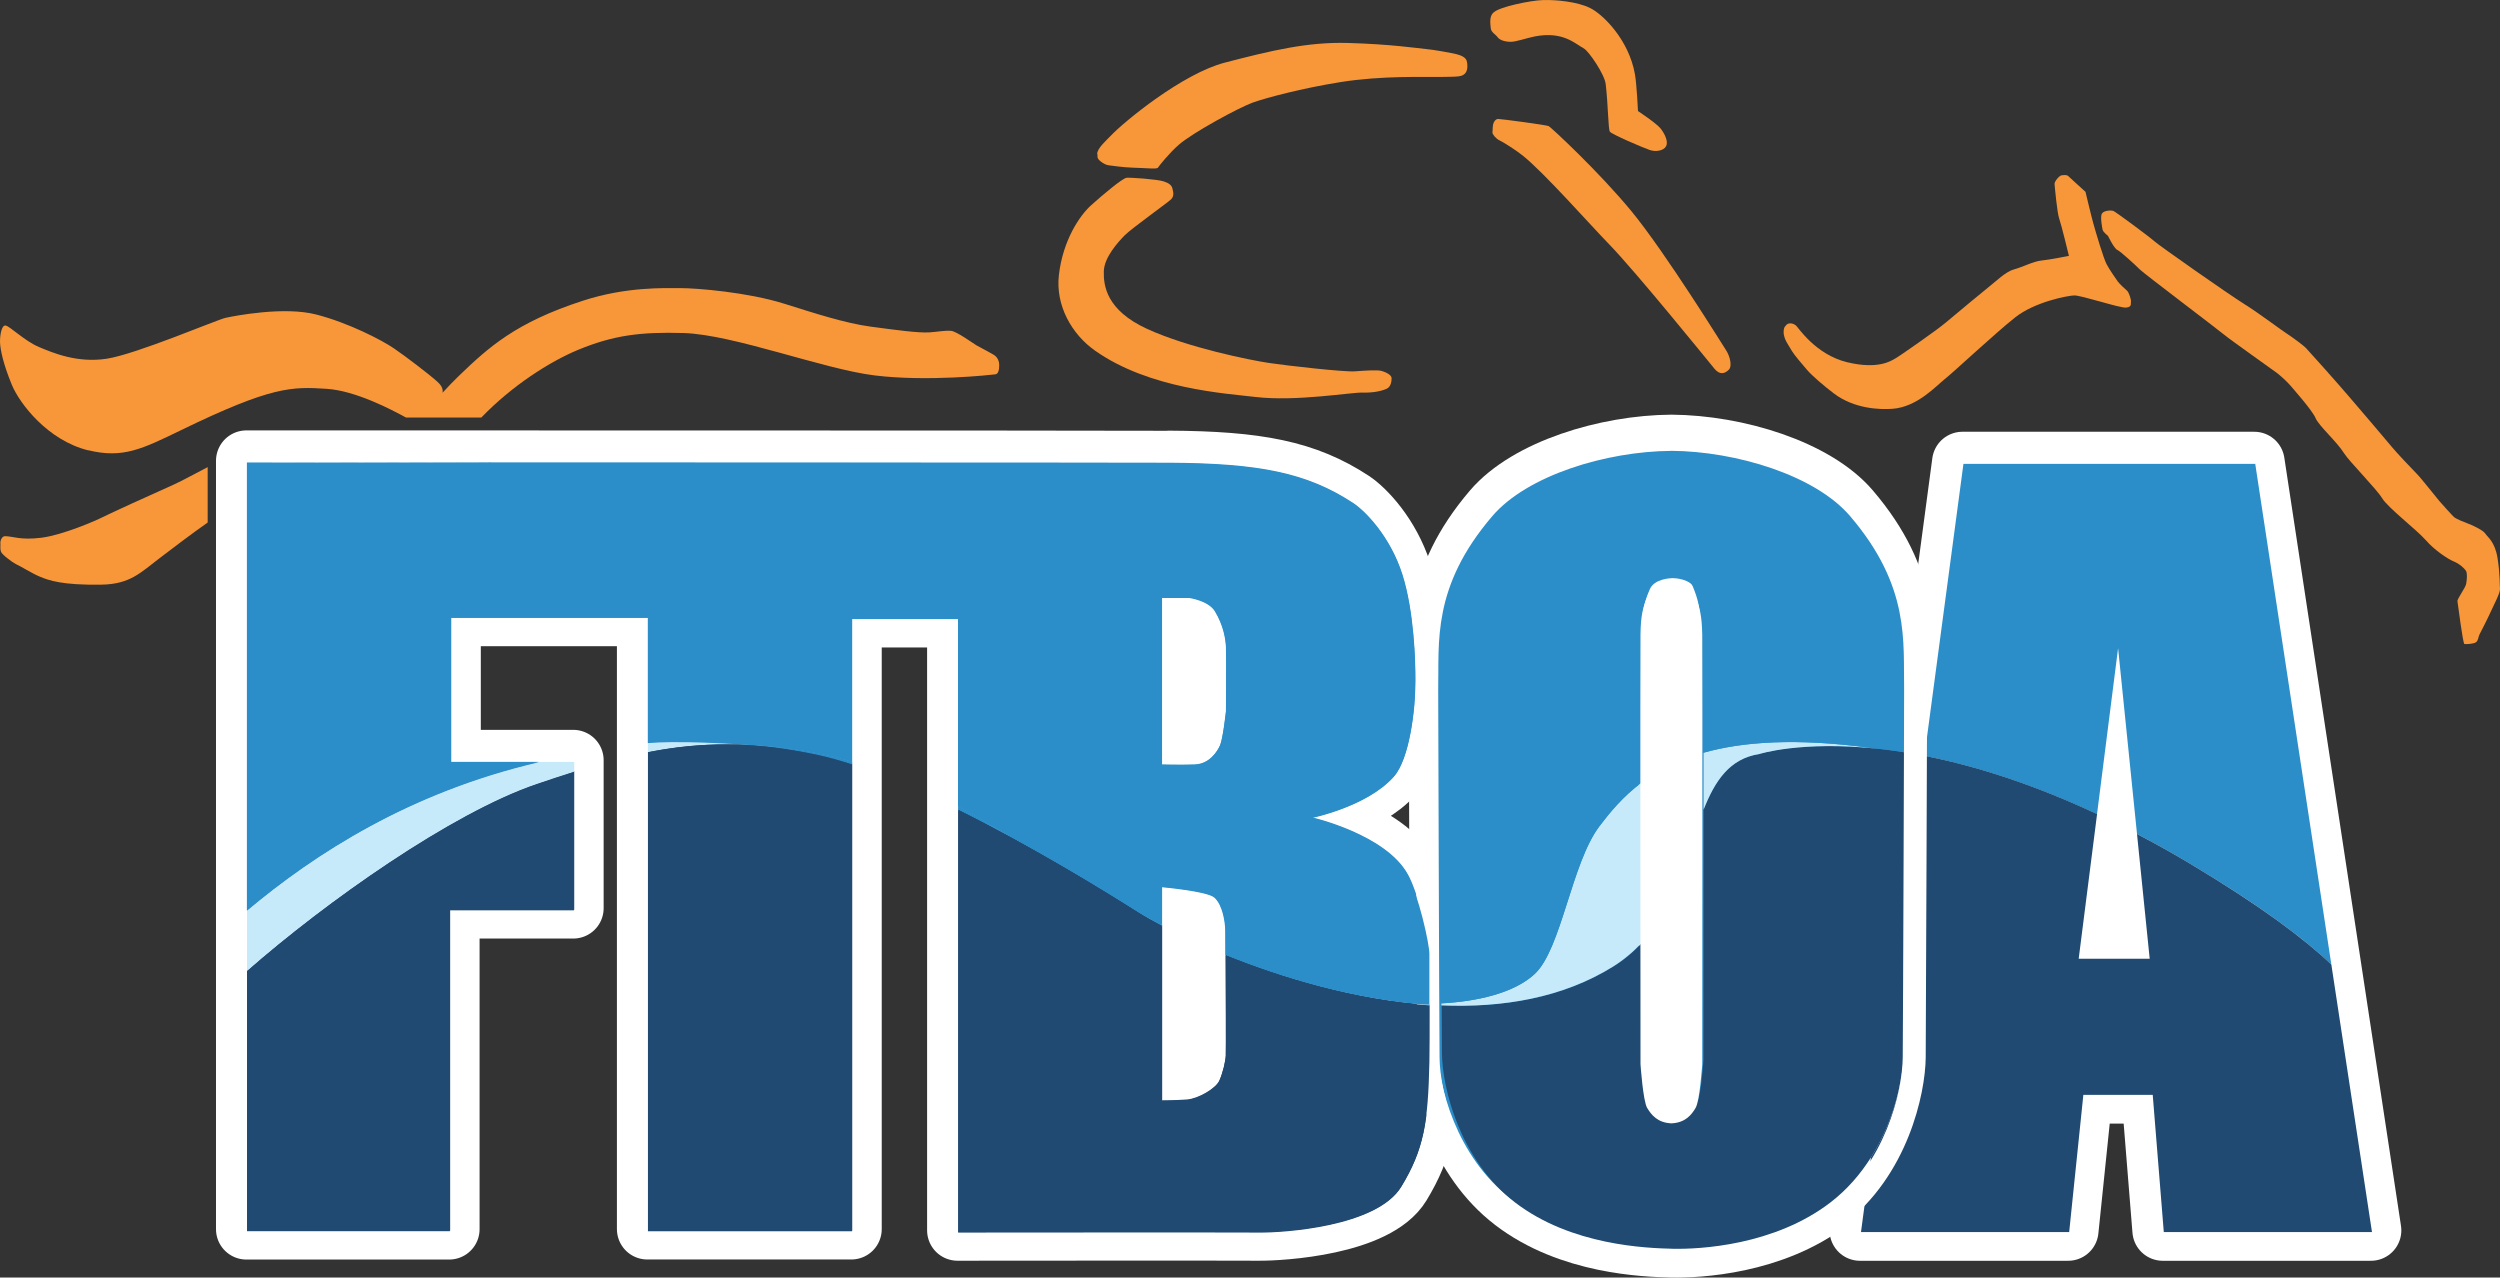 <?xml version="1.0" encoding="UTF-8"?><svg id="Layer_2" xmlns="http://www.w3.org/2000/svg" viewBox="0 0 386.3 197.4"><rect x="0" y="0" width="386.3" height="197.4" fill="#333333" stroke="none"/><defs><style>.cls-1{fill:none;}.cls-2{fill:#f89739;}.cls-3,.cls-4,.cls-5{fill:#fff;}.cls-6{fill:#c7eafb;}.cls-7{fill:#204a72;}.cls-8{fill:#2c8ec9;}.cls-4{stroke-width:9.39px;}.cls-4,.cls-5{stroke:#fff;stroke-linecap:round;stroke-linejoin:round;}.cls-5{stroke-width:5.87px;}</style></defs><g id="Layer_1-2"><g id="HORSE"><path class="cls-2" d="m276.02,50.2c.48-.45,1.19-.16,1.48.08.38.33,3.04,4.51,7.92,5.69,4.87,1.18,6.85-.26,7.41-.56.56-.29,6.4-4.36,7.75-5.5,1.36-1.14,6.44-5.37,7.08-5.86.64-.47,2.21-2.06,3.54-2.42,1.34-.37,3.02-1.25,4.24-1.37,1.22-.12,4.25-.72,4.25-.72,0,0-1.16-4.81-1.49-5.72-.34-.92-.69-4.97-.73-5.38-.04-.41.75-1.32,1.09-1.35.34-.03.77-.13,1.05.14.27.27,2.64,2.41,2.64,2.41,0,0,.85,3.59,1.22,4.92s1.56,5.36,2.04,6.26c.48.91,1.45,2.28,1.73,2.68.28.38,1.1,1.14,1.42,1.41.32.27.69,1.48.61,1.72-.07.25.23.8-.75.9-.97.09-6.97-1.93-8.04-1.88-1.08.05-6.09,1.01-9.09,3.39-3.01,2.37-9.66,8.59-10.89,9.54-1.23.96-4.24,4.33-8.09,4.59-2,.14-5.88,0-9.01-2.35-1.53-1.16-3.36-2.72-4.19-3.68-.74-.83-2.05-2.43-2.29-2.85-.17-.3-1.02-1.62-1.11-1.95-.1-.37-.23-.63-.2-1.16.03-.47.1-.67.43-.97h-.03Z"/><path class="cls-2" d="m324.79,33.01c.29-.5,1.41-.55,1.78-.41.35.14,5.38,3.85,6.3,4.66.91.8,11.3,8.08,13.91,9.72,2.45,1.53,5.75,4.06,6.65,4.62.89.57,2.54,1.82,2.86,2.15.33.32,5.24,5.83,6.68,7.53,1.45,1.7,6.04,7.05,6.66,7.83.62.76,3.03,3.32,3.78,4.07s3.07,3.73,3.5,4.22c.44.48,2.1,2.4,2.42,2.6.32.21,1.29.64,1.84.83.56.18,2.51,1.06,2.86,1.62.35.56,1.49,1.22,1.9,3.84.4,2.63.31,4.11.37,4.7.06.59-.97,2.52-1.54,3.77-.52,1.15-1.48,2.98-1.64,3.3-.17.31-.16.91-.52,1.17-.36.28-1.54.32-1.79.29s-1-6.19-1.08-6.59c-.09-.4,1.22-2.02,1.35-2.74.13-.72.18-1.68-.05-2.01-.23-.33-.89-1.03-1.97-1.47-.8-.32-2.92-1.73-4.24-3.26-1.33-1.53-5.84-5-6.72-6.45-.88-1.46-5.13-5.73-5.89-6.96-1.11-1.79-3.91-4.24-4.41-5.44-.51-1.2-3.32-4.35-3.83-4.96-.49-.6-1.63-1.62-2.11-1.99-.47-.36-7.34-5.21-8.35-6.06-1.01-.85-12.15-9.25-12.85-9.94-.7-.7-2.97-2.79-3.49-3.03s-1.44-2.17-1.44-2.17c0,0-.74-.58-.83-.93-.08-.35-.4-2.03-.11-2.54v.03Z"/><path class="cls-2" d="m321.6,73.76c.39-.35,1.49-.5,1.71-.32.23.18,2.76,2.97,5.32,4.81,1.52,1.1,5.2,3.19,5.86,3.37.65.19,4.01,1.82,5.64,2.07,1.65.25,2.82.55,3.4.49.58-.06,1.52-.05,1.84.07.3.12.75.69.73,1.37-.02.67.03,1.59-.6,1.65-.64.06-5.32.83-7.53.38-2.21-.45-6.05-1-9.74-3.92-3.69-2.92-5.75-5.8-6.16-6.48-.41-.68-.59-1.69-.69-2.35-.1-.65-.16-.81.23-1.16Z"/><path class="cls-2" d="m169.54,23.82c-.05-.87,1.46-2.17,2.09-2.84,2.04-2.16,11.1-9.62,17.65-11.31,7.18-1.86,12.74-3.21,19.04-3.03,6.6.19,10.59.8,11.97.93,1.38.12,3.99.62,4.76.8.77.19,1.44.51,1.59,1.05.16.56.15,1.35-.15,1.79-.51.74-1.28.62-3.99.68-2.25.05-8.85-.25-15.4.8-5.88.94-11.41,2.41-13.5,3.15-2.09.74-9.26,4.63-11.41,6.49-1.52,1.31-3.12,3.34-3.27,3.58-.15.25-1.69.06-3.83,0-1.69-.05-3.17-.31-3.78-.37-.61-.06-1.53-.74-1.64-1.05-.1-.31-.05.31-.1-.68h-.03Z"/><path class="cls-2" d="m174.04,27.47c.61-.06,4.73.22,5.78.56.77.25,1.2.57,1.33,1.05.24.86.21,1.3-.21,1.73-.41.43-6.13,4.51-7.16,5.56-1.03,1.05-3.17,3.4-3.22,5.56-.05,2.16.35,5.99,6.71,8.9,6.34,2.9,15.91,4.82,18.78,5.25,2.86.43,11.67,1.42,13.3,1.3,1.64-.12,3.48-.25,4.15-.06.66.19,1.53.62,1.53,1.11s-.1,1.3-.71,1.61c-.61.31-2,.68-3.73.62-1.74-.06-10.33,1.42-16.58.68-4.65-.55-16.42-1.24-24.82-7.17-3.55-2.5-6.12-6.94-5.57-11.68.62-5.37,3.22-9.21,5.02-10.81,1.79-1.61,4.81-4.14,5.42-4.2h-.02Z"/><path class="cls-2" d="m230.67,19.62c0-.62.36-1.24.82-1.24s7.47.93,7.82,1.11c.36.19,7.74,7.02,12.84,13.22,5.22,6.37,14.02,20.58,14.58,21.44.56.86.97,2.41.41,2.97-.56.56-1.34.91-2.2-.12-1.17-1.42-12.18-15.02-16.32-19.28-3.06-3.15-9.93-10.94-13.3-13.66-.99-.8-3.02-2.1-3.58-2.35-.56-.25-1.13-.93-1.13-1.24s.05-.25.05-.87v.02Z"/><path class="cls-2" d="m230.8,1.93c.8-.84,5.62-1.86,7.63-1.92,2.02-.06,5.3.25,7.26,1.22,1.96.95,5.99,4.87,6.94,10.24.28,1.58.47,5.69.47,5.69,0,0,2.91,1.92,3.55,2.76.63.84,1.16,1.98.79,2.68-.37.7-1.59.9-2.54.57-.96-.32-5.89-2.43-6.14-2.82-.27-.38-.26-4.1-.65-7.37-.18-1.52-2.62-5.09-3.38-5.5-1.37-.73-3.18-2.68-7.53-1.86-1.42.28-2.91.84-3.76.84s-1.7-.25-2.02-.7c-.32-.45-.99-.76-1.06-1.35-.19-1.5-.04-2.02.42-2.49v.02Z"/><path class="cls-2" d="m32.09,72.27s0-.06,0-.09c-1.96,1-3.77,2.03-5.27,2.71-3.54,1.58-9.91,4.48-10.94,5.01-1.03.54-6.21,2.78-9.48,3.19-3.27.41-4.45-.24-5.62-.24-.42,0-.73.52-.73,1.12h.02c0,.59-.06.89.09,1.3.14.42,1.78,1.65,2.29,1.89.78.35,2.45,1.42,3.72,1.95,1.35.56,3.41,1.33,9.52,1.23,4.41-.07,6.06-1.88,8.94-4.07,1.89-1.44,4.96-3.78,7.46-5.53v-8.46Z"/><path class="cls-2" d="m13.64,69.57c5.34,1.31,8.31-.18,14.37-3.12,13.97-6.78,17.09-6.72,22.47-6.37,4.47.29,10.03,3.22,12.26,4.44,3.62,0,7.52,0,11.63,0,4.71-4.9,10.58-8.65,14.95-10.46,5.42-2.24,9.62-2.8,16.32-2.6,7.73.24,21.58,5.58,29.51,6.55,8.14,1,17.98-.08,18.66-.17.48-.06.59-.75.59-1.47,0-.56-.25-1.06-.59-1.36-.34-.3-2.1-1.18-2.93-1.65-.47-.27-3.09-2.19-3.95-2.24-1-.07-2.19.17-3.33.24-1.75.1-5.02-.35-9.08-.89-3.94-.53-8.72-2.09-13.34-3.54-5.62-1.77-13.49-2.41-16.03-2.41s-8.39-.23-15.09,1.95c-10.36,3.36-14.56,7.2-19.05,11.51-.92.88-1.78,1.78-2.62,2.7.14-.97-.66-1.56-1.23-2.07-.67-.6-4.38-3.49-6.29-4.78-1.91-1.3-6.97-3.92-11.96-5.22-4.99-1.31-12.72.21-14.05.5-1.33.29-13.8,5.62-18.37,6.32-4.58.7-8.31-.91-10.47-1.81-2.16-.9-4.49-3.21-5.15-3.32-.67-.1-.91,1.7-.86,2.7.06,1,.41,3.03,1.81,6.44,1.22,2.95,5.57,8.61,11.82,10.15"/></g><g id="FTBOA_bottom_outline"><polygon class="cls-5" points="321.03 147.89 332 147.89 327.12 99.93 321.03 147.89"/><path class="cls-5" d="m261.8,90.8c-.72-1.67-3.24-1.72-3.52-1.74-.28,0-2.8.06-3.52,1.74-.93,2.17-1.2,3.52-1.24,6.34-.05,2.44,0,66.38,0,66.38,0,0,.38,5.68,1.02,6.77.63,1.07,1.6,2.28,3.74,2.37,2.14-.09,3.1-1.3,3.73-2.37.65-1.08,1.03-6.77,1.03-6.77,0,0,.05-63.94,0-66.38-.06-2.82-.33-4.17-1.24-6.34h0Z"/><path class="cls-4" d="m288.94,178.56l-1.54,11.56h32.17l2.19-21.2h10.72l1.71,21.2h32.17l-18.03-118.71h-45.09l-9.18,68.76m26.98,7.71l6.09-47.95,4.88,47.95h-10.97Z"/><path class="cls-4" d="m294.05,140.18c.06-15.97.12-34.48.12-34.48-.16-7.31,1.02-15.89-8.34-26.86-5.35-6.27-17.49-10-27.56-10.07-10.06.07-22.2,3.8-27.56,10.07-9.36,10.97-8.18,19.55-8.34,26.86,0,0,.16,51.49.21,56.8.06,5.42,2.76,16.51,11.31,23.06,8.69,6.66,20.33,7.05,24.39,7.15,4.04.09,15.63-.48,24.32-7.15,2.62-2.01,4.68-4.44,6.29-6.99m-25.88-15.04s-.38,5.68-1.03,6.77c-.63,1.07-1.6,2.28-3.73,2.37-2.14-.09-3.1-1.3-3.74-2.37-.65-1.08-1.02-6.77-1.02-6.77,0,0-.05-63.94,0-66.38.05-2.82.33-4.17,1.24-6.34.7-1.67,3.24-1.72,3.52-1.74.28,0,2.82.06,3.52,1.74.92,2.17,1.19,3.52,1.24,6.34.05,2.44,0,66.38,0,66.38Z"/><path class="cls-4" d="m180.67,71.24c13.6.08,21.09,1.49,28.28,6.22,1.91,1.26,5.74,5.21,7.59,10.99,1.82,5.67,2.04,13.48,2.04,16.46,0,4.32-.9,12.04-3.33,14.78-4.11,4.62-12.6,6.36-12.6,6.36,0,0,11.37,2.62,14.75,8.81,1.74,3.17,3.39,10.64,3.39,12.23,0,1.82.04,13.47-.02,16.65-.19,9.36-.89,13.59-4.36,19.31-3.77,6.2-18.3,7.1-21.97,7.06-3.27-.04-46.49,0-46.49,0v-94.76h-16.4v94.57h-31.53v-94.76h-30.42v22.31h18.98v22.86h-19.17v49.6h-31.34v-118.73s134.89,0,142.62.06v-.02Z"/></g><g id="FTBOA_top_with_swash"><path class="cls-8" d="m258.77,194.16h-.79c-10.71-.23-19.29-2.77-25.5-7.51-9.4-7.18-11.99-19.13-12.04-24.44-.06-5.26-.21-56.3-.21-56.8.01-.86.02-1.69.02-2.53,0-6.79.01-15.25,8.76-25.47,6.21-7.25,19.37-10.62,28.97-10.69h.09c9.93.09,22.99,3.78,28.9,10.69,8.74,10.22,8.75,18.67,8.76,25.46,0,.86,0,1.68.02,2.5,0,.56-.16,51.6-.22,56.85-.05,5.32-2.63,17.26-12.04,24.44-8.89,6.78-20.25,7.51-24.72,7.51h-.02Zm-.79-103.63c-.79.02-1.75.29-1.91.66-.84,1.97-1.07,3.09-1.1,5.68-.05,2.39,0,65.71,0,66.34.15,2.29.52,5.28.81,5.91.53.88,1.07,1.4,2.21,1.47,1.15-.07,1.68-.59,2.24-1.53.26-.57.62-3.58.79-5.98,0-.53.05-63.83,0-66.22-.05-2.59-.27-3.71-1.1-5.68-.15-.38-1.13-.65-1.91-.67h0v.02Z"/><path class="cls-3" d="m258.04,68.47h-.11.11m-.06,0c10.09.07,22.28,3.8,27.64,10.07,9.39,10.96,8.2,19.55,8.37,26.86,0,0-.16,51.49-.22,56.8-.05,5.41-2.77,16.51-11.35,23.06-8.24,6.29-19.07,7.16-23.67,7.16h-.74c-4.08-.09-15.75-.48-24.48-7.15-8.58-6.55-11.3-17.65-11.35-23.06-.06-5.3-.21-56.8-.21-56.8.16-7.31-1.03-15.89,8.37-26.86,5.37-6.27,17.55-10,27.64-10.07m.04,20.3h-.08.06c-.4,0-2.84.11-3.53,1.74-.93,2.17-1.2,3.52-1.24,6.34-.05,2.44,0,66.38,0,66.38,0,0,.38,5.68,1.03,6.77.65,1.07,1.6,2.29,3.75,2.38h-.11.21-.11c2.15-.09,3.11-1.31,3.74-2.38.66-1.08,1.03-6.77,1.03-6.77,0,0,.05-63.94,0-66.38-.06-2.82-.33-4.17-1.24-6.34-.69-1.62-3.13-1.72-3.53-1.74h.06-.02m.02-23.82h-.11c-9.99.07-23.7,3.64-30.26,11.3-9.18,10.71-9.19,19.52-9.19,26.61,0,.83,0,1.65-.02,2.46v.09c0,.52.16,51.56.21,56.83.06,5.61,2.79,18.23,12.73,25.83,6.51,4.97,15.44,7.62,26.53,7.86h.82c4.66,0,16.49-.76,25.8-7.87,9.95-7.59,12.67-20.22,12.73-25.83.05-5.26.22-56.31.22-56.83v-.09c-.02-.81-.02-1.63-.02-2.46,0-7.08-.02-15.89-9.19-26.6-6.56-7.66-20.28-11.23-30.26-11.3h0Zm-.54,27.41c.15-.04.34-.06.49-.07.15,0,.34.04.49.07.54,1.35.73,2.31.77,4.54.04,1.89.01,44.05,0,66.19-.15,2.15-.43,4.49-.65,5.27-.25.39-.36.45-.61.47-.25-.02-.36-.08-.61-.47-.21-.77-.5-3.12-.65-5.27-.01-22.14-.04-64.29,0-66.19.05-2.24.22-3.19.77-4.55h-.02Z"/><path class="cls-1" d="m324.03,125.79c2.01.94,4.06,1.96,6.17,3.06l-2.92-28.68-3.25,25.6h0Z"/><path class="cls-1" d="m131.68,95.6v22.43c5.06,1.67,10.76,4.19,16.4,6.99v-29.44h-16.4Z"/><path class="cls-1" d="m69.74,95.41v22.31h18.98v1.43c3.99-1.27,7.73-2.29,11.43-3v-20.73h-30.42.01Z"/><path class="cls-1" d="m189.4,143.81c0-1.29-.38-3.99-1.67-5.16-1.11-1.01-8.15-1.62-8.15-1.62v5.96c2.56,1.35,5.91,2.93,9.83,4.52,0-1.92-.01-3.36-.01-3.7h0Z"/><path class="cls-8" d="m327.29,100.19l2.92,28.68c2.66,1.4,5.4,2.92,8.21,4.6,11.02,6.58,17.68,11.63,21.82,15.58l-11.76-77.37h-45.09l-6.02,45.13c7.43,1.45,16.37,4.18,26.66,9l3.25-25.6h0Z"/><path class="cls-1" d="m263.22,97.4c-.06-2.82-.33-4.17-1.24-6.34-.72-1.67-3.24-1.72-3.52-1.74-.28,0-2.82.06-3.52,1.74-.93,2.17-1.2,3.52-1.24,6.34-.04,1.58-.02,29.17,0,48.27,5.53-6.01,7.08-14.33,9.56-20.58,0-13.99,0-26.63-.02-27.69h-.01Z"/><path class="cls-1" d="m184.66,118.11c2.21-.08,3.45-1.96,3.91-2.99.46-1.04.92-5.33.92-5.33,0,0,.05-8.61,0-9.86s-.38-3.33-1.69-5.53c-1.01-1.69-4-2.09-4-2.09h-4.21v25.79s2.87.08,5.08,0h0Z"/><path class="cls-1" d="m297.38,116.79c-1.06-.21-2.08-.39-3.07-.55-.02,6.74-.06,15.82-.08,24.19l3.16-23.64Z"/><path class="cls-1" d="m253.69,163.77s.38,5.68,1.02,6.77c.63,1.07,1.6,2.28,3.74,2.37,2.14-.09,3.1-1.3,3.73-2.37.65-1.08,1.03-6.77,1.03-6.77,0,0,.01-20.46.02-38.69-2.49,6.24-4.02,14.57-9.56,20.58v18.1h.01Z"/><path class="cls-7" d="m294.12,162.75c-.04,3.75-1.36,10.26-5.02,16.07l-1.54,11.56h32.17l2.19-21.2h10.72l1.71,21.2h32.17l-6.28-41.34c-4.14-3.95-10.81-8.99-21.82-15.58-2.82-1.69-5.56-3.2-8.21-4.6l1.96,19.28h-10.97l2.84-22.35c-10.29-4.82-19.22-7.54-26.66-9l-3.16,23.64c-.04,10.67-.08,20.18-.09,22.32h-.02Z"/><path class="cls-1" d="m321.2,148.14h10.97l-1.96-19.28c-2.11-1.1-4.17-2.12-6.17-3.06l-2.84,22.35h0Z"/><path class="cls-1" d="m183.41,169.9c1.75-.13,4.49-1.7,5.03-2.96.54-1.24.95-2.91,1-3.99.04-.8,0-10.08-.02-15.44-3.92-1.58-7.27-3.17-9.83-4.52v27.02s2.08,0,3.83-.13h0Z"/><path class="cls-7" d="m271.82,116.51c-4.55.72-6.81,4.12-8.58,8.58,0,18.21-.02,38.69-.02,38.69,0,0-.38,5.68-1.03,6.77-.63,1.07-1.6,2.28-3.73,2.37h.11-.21.11c-2.14-.09-3.1-1.3-3.74-2.37-.65-1.08-1.02-6.77-1.02-6.77v-18.1c-1.24,1.35-2.69,2.59-4.39,3.66-7.84,4.89-17.18,6.41-26.55,6.02.01,3.7.04,6.38.04,7.39.06,5.41,2.76,16.51,11.31,23.06,8.69,6.66,20.32,7.05,24.39,7.15,4.04.09,15.63-.48,24.32-7.15,2.62-2.01,4.68-4.44,6.29-6.99,3.66-5.81,4.99-12.31,5.02-16.07.02-2.12.06-11.65.09-22.32.04-8.38.06-17.46.08-24.19-14.54-2.32-22.49.27-22.49.27v.02Z"/><path class="cls-7" d="m69.56,190.17v-49.59h19.17v-21.43c-1.87.59-3.78,1.22-5.77,1.9-13.2,4.49-32.57,18.22-44.74,28.88v40.23h31.34Z"/><path class="cls-6" d="m263.24,116.31v8.79c1.77-4.47,4.02-7.87,8.58-8.58,0,0,6.43-2.08,18.26-.83-.31-.04-.63-.08-.97-.12-11.55-1.56-19.79-.97-25.87.74h.01Z"/><path class="cls-1" d="m106.53,114.62c3.06.06,6.21.25,9.46.43-3.25-.21-6.39-.39-9.46-.43Z"/><path class="cls-6" d="m247.15,127.66c-4.34,5.73-5.87,18.97-10,22.83-3.18,2.97-8.95,4.26-14.42,4.55v.31c9.38.39,18.71-1.13,26.55-6.02,1.7-1.07,3.14-2.3,4.39-3.66v-24.76c-2.89,2.16-4.87,4.58-6.51,6.74h-.01Z"/><path class="cls-8" d="m220.95,155.25v-.15h-1.61c.54.05,1.07.12,1.61.15Z"/><path class="cls-6" d="m121.3,115.67c-.65-.11-1.29-.2-1.94-.28.63.07,1.29.19,1.94.28Z"/><path class="cls-8" d="m179.58,142.99v-.12c-1.09-.56-2.16-1.13-3.2-1.69.86.52,1.92,1.13,3.2,1.81Z"/><path class="cls-8" d="m148.09,125.04c2.75,1.36,5.47,2.79,8.11,4.24-2.73-1.65-5.41-3.23-8.11-4.69v.46Z"/><path class="cls-1" d="m261.97,91.06c-.72-1.67-3.24-1.72-3.52-1.74-.28,0-2.82.06-3.52,1.74-.93,2.17-1.2,3.52-1.24,6.34-.02.95-.02,11.28-.02,23.51,2.44-1.83,5.51-3.46,9.57-4.6,0-10.13,0-18.08-.02-18.9-.06-2.82-.33-4.17-1.24-6.34h0Z"/><path class="cls-1" d="m131.68,95.6v22.06c5.91,1.7,11.19,4.09,16.4,6.92v-28.98h-16.4Z"/><path class="cls-1" d="m156.2,129.28c6.14,3.72,12.58,7.83,20.18,11.91-.15-.09-.32-.2-.47-.28-3.95-2.51-11.37-7.09-19.71-11.63Z"/><path class="cls-1" d="m100.16,95.41h-30.42v22.31h13.55c5.26-1.22,10.88-2.1,16.86-2.55v-19.76h.01Z"/><path class="cls-1" d="m187.79,94.4c-1.01-1.69-4-2.09-4-2.09h-4.21v25.79s2.87.08,5.08,0,3.45-1.96,3.91-2.99c.46-1.04.92-5.33.92-5.33,0,0,.05-8.61,0-9.86s-.38-3.33-1.69-5.53h0Z"/><path class="cls-8" d="m294.35,105.95c-.16-7.31,1.02-15.89-8.34-26.86-5.35-6.27-17.49-10-27.56-10.07-10.06.07-22.2,3.8-27.56,10.07-9.36,10.96-8.18,19.55-8.34,26.86,0,0,.11,33.29.18,49.09,5.47-.28,11.24-1.58,14.42-4.55,4.14-3.87,5.67-17.11,10-22.83,1.64-2.17,3.64-4.59,6.51-6.74,0-12.24,0-22.56.02-23.51.05-2.82.33-4.17,1.24-6.34.7-1.67,3.24-1.72,3.52-1.74h-.06.11-.06c.28,0,2.82.06,3.52,1.74.92,2.17,1.19,3.52,1.24,6.34.01.83.02,8.78.02,18.9,6.07-1.71,14.31-2.3,25.87-.74.34.05.66.08.97.12,1.35.14,2.75.32,4.24.55.02-6.1.04-10.29.04-10.29h.02Z"/><path class="cls-1" d="m189.4,143.81c0-1.29-.38-3.99-1.67-5.16-1.11-1.01-8.15-1.62-8.15-1.62v5.84c.77.4,1.56.8,2.37,1.19,18.13,8.95,20.26,9.05,33.05,10.71,1.31.18,2.78.28,4.34.32-10.92-.96-21.66-4.25-29.93-7.59,0-1.92-.01-3.36-.01-3.7h0Z"/><path class="cls-8" d="m119.35,115.38c-.07,0-.13-.01-.2-.02.07,0,.13.01.2.02Z"/><path class="cls-8" d="m121.3,115.67c3.66.59,7.18,1.45,10.38,2.37-1.83-.6-3.58-1.1-5.21-1.45-1.8-.39-3.51-.68-5.17-.93h0Z"/><path class="cls-8" d="m119.17,115.37c.06,0,.13.01.2.02.65.08,1.3.18,1.94.28,1.68.25,3.38.54,5.17.93,1.63.35,3.38.84,5.21,1.45v-.39c-4.73-1.36-9.87-2.28-15.7-2.6,1.07.07,2.12.18,3.18.31Z"/><path class="cls-8" d="m104.83,114.61c.56,0,1.13,0,1.7.01-.56,0-1.14-.01-1.7-.01Z"/><path class="cls-8" d="m100.16,114.75c1.13-.08,2.28-.12,3.43-.14-1.15.02-2.3.06-3.43.14Z"/><path class="cls-8" d="m38.22,75.99c12.04-.7,24.53-2.32,29.3-2.96,2.58-.34,5.5-.9,8.55-1.58"/><path class="cls-6" d="m106.53,114.62c-.56,0-1.14-.02-1.7-.01h-1.24c-1.15.02-2.3.06-3.43.14v1.4c6.11-1.21,12.13-1.58,19-.79-1.06-.13-2.11-.25-3.18-.31-3.25-.19-6.39-.38-9.46-.43h.01Z"/><path class="cls-6" d="m38.22,149.94c12.16-10.67,31.54-24.38,44.74-28.88,1.99-.68,3.92-1.31,5.77-1.9v-1.43h-5.43c-19.83,4.62-34.52,14.08-45.08,22.94v9.28h0Z"/><path class="cls-8" d="m217.55,135.12c-3.38-6.2-14.75-8.81-14.75-8.81,0,0,8.51-1.74,12.6-6.36,2.43-2.75,3.33-10.45,3.33-14.78,0-2.98-.22-10.79-2.04-16.46-1.85-5.78-5.67-9.73-7.59-10.99-7.19-4.73-14.68-6.14-28.28-6.22-5.05-.04-104.77-.05-104.77-.05l-37.85.11v69.1c10.56-8.86,25.25-18.32,45.08-22.94h-13.55v-22.31h30.42v19.34c1.13-.08,2.28-.13,3.43-.14h1.24c.56,0,1.13,0,1.7.01,3.06.05,6.21.22,9.46.43,5.83.33,10.97,1.24,15.7,2.6v-22.06h16.4v28.98c2.7,1.47,5.37,3.04,8.11,4.69,8.34,4.54,15.76,9.12,19.71,11.63.14.09.31.19.47.28,1.04.56,2.11,1.13,3.2,1.69v-5.84s7.04.62,8.15,1.62c1.29,1.16,1.67,3.87,1.67,5.16,0,.34,0,1.77.01,3.7,8.26,3.34,19.01,6.63,29.93,7.59.53,0,1.07.01,1.61,0v-7.76c0-1.57-1.65-9.05-3.39-12.23h-.01Zm-28.08-25.33s-.46,4.28-.92,5.33-1.7,2.91-3.91,2.99-5.08,0-5.08,0v-25.79h4.21s2.99.4,4,2.09c1.31,2.19,1.64,4.27,1.69,5.53.05,1.24,0,9.86,0,9.86h0Z"/><path class="cls-7" d="m100.16,116.15v74.03h31.53v-72.14c-1.83-.6-3.58-1.1-5.21-1.45-10.14-2.18-18.13-2.05-26.32-.45h0Z"/><path class="cls-7" d="m189.44,162.94c-.05,1.08-.46,2.75-1,3.99s-3.29,2.83-5.03,2.96c-1.75.13-3.83.13-3.83.13v-27.02c-1.51-.8-2.77-1.51-3.67-2.09-5.2-3.31-16.39-10.17-27.82-15.86v65.32s43.21-.04,46.49,0c3.67.05,18.21-.87,21.97-7.06,3.47-5.71,4.17-9.95,4.36-19.31.04-1.58.04-5.23.04-8.74-11.48-.76-22.87-4.24-31.54-7.74.02,5.36.06,14.64.02,15.44h.01Z"/></g><g id="_O_with_oitline"><path class="cls-3" d="m258.28,69.66h-.11.11m-.06,0c10.09.07,22.28,3.8,27.64,10.07,9.39,10.96,8.2,19.55,8.37,26.86,0,0-.16,51.49-.22,56.8-.05,5.41-2.77,16.51-11.35,23.06-8.24,6.29-19.07,7.16-23.65,7.16h-.74c-4.08-.09-15.75-.48-24.48-7.15-8.58-6.55-11.3-17.65-11.35-23.06-.06-5.3-.21-56.8-.21-56.8.16-7.31-1.03-15.89,8.37-26.86,5.37-6.27,17.55-10,27.64-10.07m.04,20.3h-.08.06c-.4,0-2.84.11-3.53,1.74-.93,2.17-1.2,3.52-1.24,6.34-.05,2.44,0,66.38,0,66.38,0,0,.38,5.68,1.03,6.77.65,1.07,1.6,2.29,3.75,2.38h-.11.21-.11c2.15-.09,3.11-1.31,3.74-2.38.66-1.08,1.03-6.77,1.03-6.77,0,0,.05-63.94,0-66.38-.06-2.82-.33-4.17-1.24-6.34-.69-1.62-3.13-1.72-3.53-1.74h.06-.02m.02-23.82h-.11c-9.99.07-23.7,3.64-30.26,11.3-9.18,10.71-9.19,19.52-9.19,26.61,0,.83,0,1.65-.02,2.46v.09c0,.52.16,51.56.21,56.83.06,5.61,2.79,18.23,12.73,25.83,6.51,4.97,15.44,7.62,26.53,7.86h.82c4.66,0,16.49-.76,25.8-7.87,9.95-7.59,12.67-20.22,12.73-25.83.05-5.26.21-56.31.22-56.83v-.09c-.02-.81-.02-1.63-.02-2.46,0-7.08-.02-15.89-9.19-26.6-6.56-7.66-20.28-11.23-30.26-11.3h0Zm-.54,27.41c.15-.04.34-.06.49-.07.15,0,.34.04.49.07.54,1.35.73,2.31.77,4.54.04,1.89.01,44.05,0,66.19-.15,2.15-.43,4.49-.65,5.27-.25.39-.36.45-.61.47-.25-.02-.36-.08-.61-.47-.21-.77-.5-3.12-.65-5.27-.01-22.13-.04-64.29,0-66.19.05-2.24.22-3.19.77-4.55h-.02Z"/></g><g id="Layer_10"><path class="cls-1" d="m131.64,95.68v22.43c5.06,1.67,10.76,4.19,16.4,6.99v-29.44h-16.4Z"/><path class="cls-1" d="m69.7,95.51v22.31h18.98v1.43c4-1.27,7.73-2.29,11.43-3v-20.73h-30.42.01Z"/><path class="cls-1" d="m189.35,143.9c0-1.29-.38-3.99-1.67-5.16-1.11-1.01-8.15-1.62-8.15-1.62v5.96c2.56,1.35,5.91,2.93,9.83,4.52,0-1.92-.01-3.36-.01-3.7h0Z"/><path class="cls-1" d="m184.61,118.19c2.21-.08,3.45-1.96,3.91-2.99.46-1.04.92-5.33.92-5.33,0,0,.05-8.61,0-9.86s-.38-3.33-1.69-5.53c-1.01-1.69-4-2.09-4-2.09h-4.21v25.79s2.87.08,5.07,0h.01Z"/><path class="cls-1" d="m183.37,169.98c1.75-.13,4.49-1.7,5.03-2.96.54-1.24.95-2.91,1-3.99.04-.8,0-10.08-.02-15.44-3.92-1.58-7.27-3.17-9.83-4.52v27.02s2.08,0,3.83-.13h0Z"/><path class="cls-7" d="m69.51,190.25v-49.59h19.17v-21.43c-1.87.59-3.78,1.22-5.77,1.9-13.2,4.49-32.57,18.22-44.74,28.88v40.23h31.34Z"/><path class="cls-1" d="m106.48,114.7c3.06.06,6.21.25,9.46.43-3.25-.21-6.39-.39-9.46-.43Z"/><path class="cls-8" d="m220.91,155.34v-.15h-1.61c.54.05,1.08.12,1.61.15Z"/><path class="cls-6" d="m121.25,115.75c-.65-.11-1.29-.2-1.95-.28.63.07,1.29.19,1.95.28Z"/><path class="cls-8" d="m179.55,143.07v-.12c-1.09-.56-2.16-1.13-3.2-1.69.86.52,1.92,1.13,3.2,1.81Z"/><path class="cls-8" d="m148.05,125.12c2.75,1.36,5.47,2.79,8.1,4.24-2.73-1.65-5.41-3.23-8.1-4.69v.46Z"/><path class="cls-1" d="m131.64,95.68v22.06c5.91,1.7,11.19,4.09,16.4,6.92v-28.98h-16.4Z"/><path class="cls-1" d="m156.15,129.36c6.14,3.72,12.58,7.83,20.18,11.91-.15-.09-.32-.2-.46-.28-3.95-2.51-11.37-7.09-19.71-11.63h-.01Z"/><path class="cls-1" d="m100.12,95.51h-30.42v22.31h13.55c5.26-1.22,10.87-2.1,16.86-2.55v-19.76h.01Z"/><path class="cls-1" d="m187.76,94.49c-1.01-1.69-4-2.09-4-2.09h-4.21v25.79s2.87.08,5.07,0c2.21-.08,3.45-1.96,3.91-2.99.46-1.04.92-5.33.92-5.33,0,0,.05-8.61,0-9.86s-.38-3.33-1.69-5.53h.01Z"/><path class="cls-1" d="m189.35,143.9c0-1.29-.38-3.99-1.67-5.16-1.11-1.01-8.15-1.62-8.15-1.62v5.84c.77.4,1.56.8,2.36,1.19,18.13,8.95,20.26,9.05,33.05,10.71,1.31.18,2.78.28,4.34.32-10.92-.96-21.66-4.25-29.93-7.59,0-1.92-.01-3.36-.01-3.7h.01Z"/><path class="cls-8" d="m119.32,115.48c-.07,0-.13-.01-.2-.02.06,0,.13.01.2.02Z"/><path class="cls-8" d="m121.25,115.75c3.66.59,7.18,1.45,10.38,2.37-1.83-.6-3.58-1.1-5.21-1.45-1.8-.39-3.51-.68-5.17-.93h0Z"/><path class="cls-8" d="m119.12,115.45c.06,0,.13.01.2.02.65.08,1.3.18,1.95.28,1.68.25,3.38.54,5.17.93,1.63.35,3.38.84,5.21,1.45v-.39c-4.73-1.36-9.87-2.28-15.7-2.6,1.07.07,2.12.18,3.18.31h-.01Z"/><path class="cls-8" d="m104.79,114.69c.56,0,1.13,0,1.7.01-.57,0-1.14-.01-1.7-.01Z"/><path class="cls-8" d="m100.12,114.84c1.13-.08,2.28-.12,3.43-.14-1.15.02-2.3.06-3.43.14Z"/><path class="cls-6" d="m106.48,114.7c-.56,0-1.14-.02-1.7-.01h-1.24c-1.15.02-2.3.06-3.43.14v1.4c6.11-1.21,12.13-1.58,19.01-.79-1.06-.13-2.11-.25-3.18-.31-3.25-.19-6.39-.38-9.46-.43h0Z"/><path class="cls-6" d="m38.17,150.02c12.16-10.67,31.54-24.38,44.74-28.88,1.99-.68,3.92-1.31,5.77-1.9v-1.43h-5.43c-19.83,4.62-34.52,14.08-45.08,22.94v9.28h0Z"/><path class="cls-8" d="m217.51,135.2c-3.38-6.2-14.75-8.81-14.75-8.81,0,0,8.51-1.74,12.6-6.36,2.43-2.73,3.33-10.45,3.33-14.78,0-2.98-.22-10.79-2.04-16.46-1.85-5.78-5.67-9.73-7.59-10.99-7.19-4.73-14.68-6.14-28.28-6.22-5.05-.04-64.24-.05-104.77-.05-2.06,0-25.99-.07-37.86-.07v69.27c10.56-8.86,25.25-18.32,45.08-22.94h-13.55v-22.31h30.42v19.34c1.13-.08,2.28-.13,3.43-.14h1.24c.56,0,1.13,0,1.7.01,3.06.05,6.21.22,9.46.43,5.83.33,10.97,1.24,15.7,2.6v-22.06h16.4v28.98c2.69,1.47,5.37,3.04,8.1,4.69,8.34,4.54,15.76,9.12,19.71,11.63.14.09.31.19.46.28,1.04.56,2.11,1.13,3.2,1.69v-5.84s7.04.62,8.15,1.62c1.29,1.16,1.67,3.87,1.67,5.16,0,.34,0,1.77.01,3.7,8.26,3.34,19.01,6.63,29.93,7.59.53,0,1.07.01,1.61,0v-7.76c0-1.57-1.65-9.05-3.39-12.23h.02Zm-28.08-25.33s-.46,4.28-.92,5.33c-.46,1.04-1.7,2.91-3.91,2.99-2.21.08-5.07,0-5.07,0v-25.79h4.21s2.99.4,4,2.09c1.31,2.19,1.64,4.27,1.69,5.53.05,1.24,0,9.86,0,9.86h-.01Z"/><path class="cls-7" d="m100.12,116.23v74.03h31.53v-72.14c-1.83-.6-3.58-1.1-5.21-1.45-10.14-2.18-18.13-2.05-26.32-.45h0Z"/><path class="cls-7" d="m189.4,163.03c-.05,1.08-.46,2.75-1,3.99s-3.29,2.83-5.03,2.96c-1.75.13-3.83.13-3.83.13v-27.02c-1.51-.8-2.77-1.51-3.67-2.09-5.2-3.31-16.39-10.17-27.82-15.86v65.32s43.21-.04,46.49,0c3.67.05,18.21-.87,21.97-7.06,3.47-5.71,4.17-9.95,4.36-19.31.04-1.58.04-5.23.04-8.74-11.48-.76-22.87-4.24-31.54-7.74.02,5.36.06,14.64.02,15.44h.01Z"/></g></g></svg>